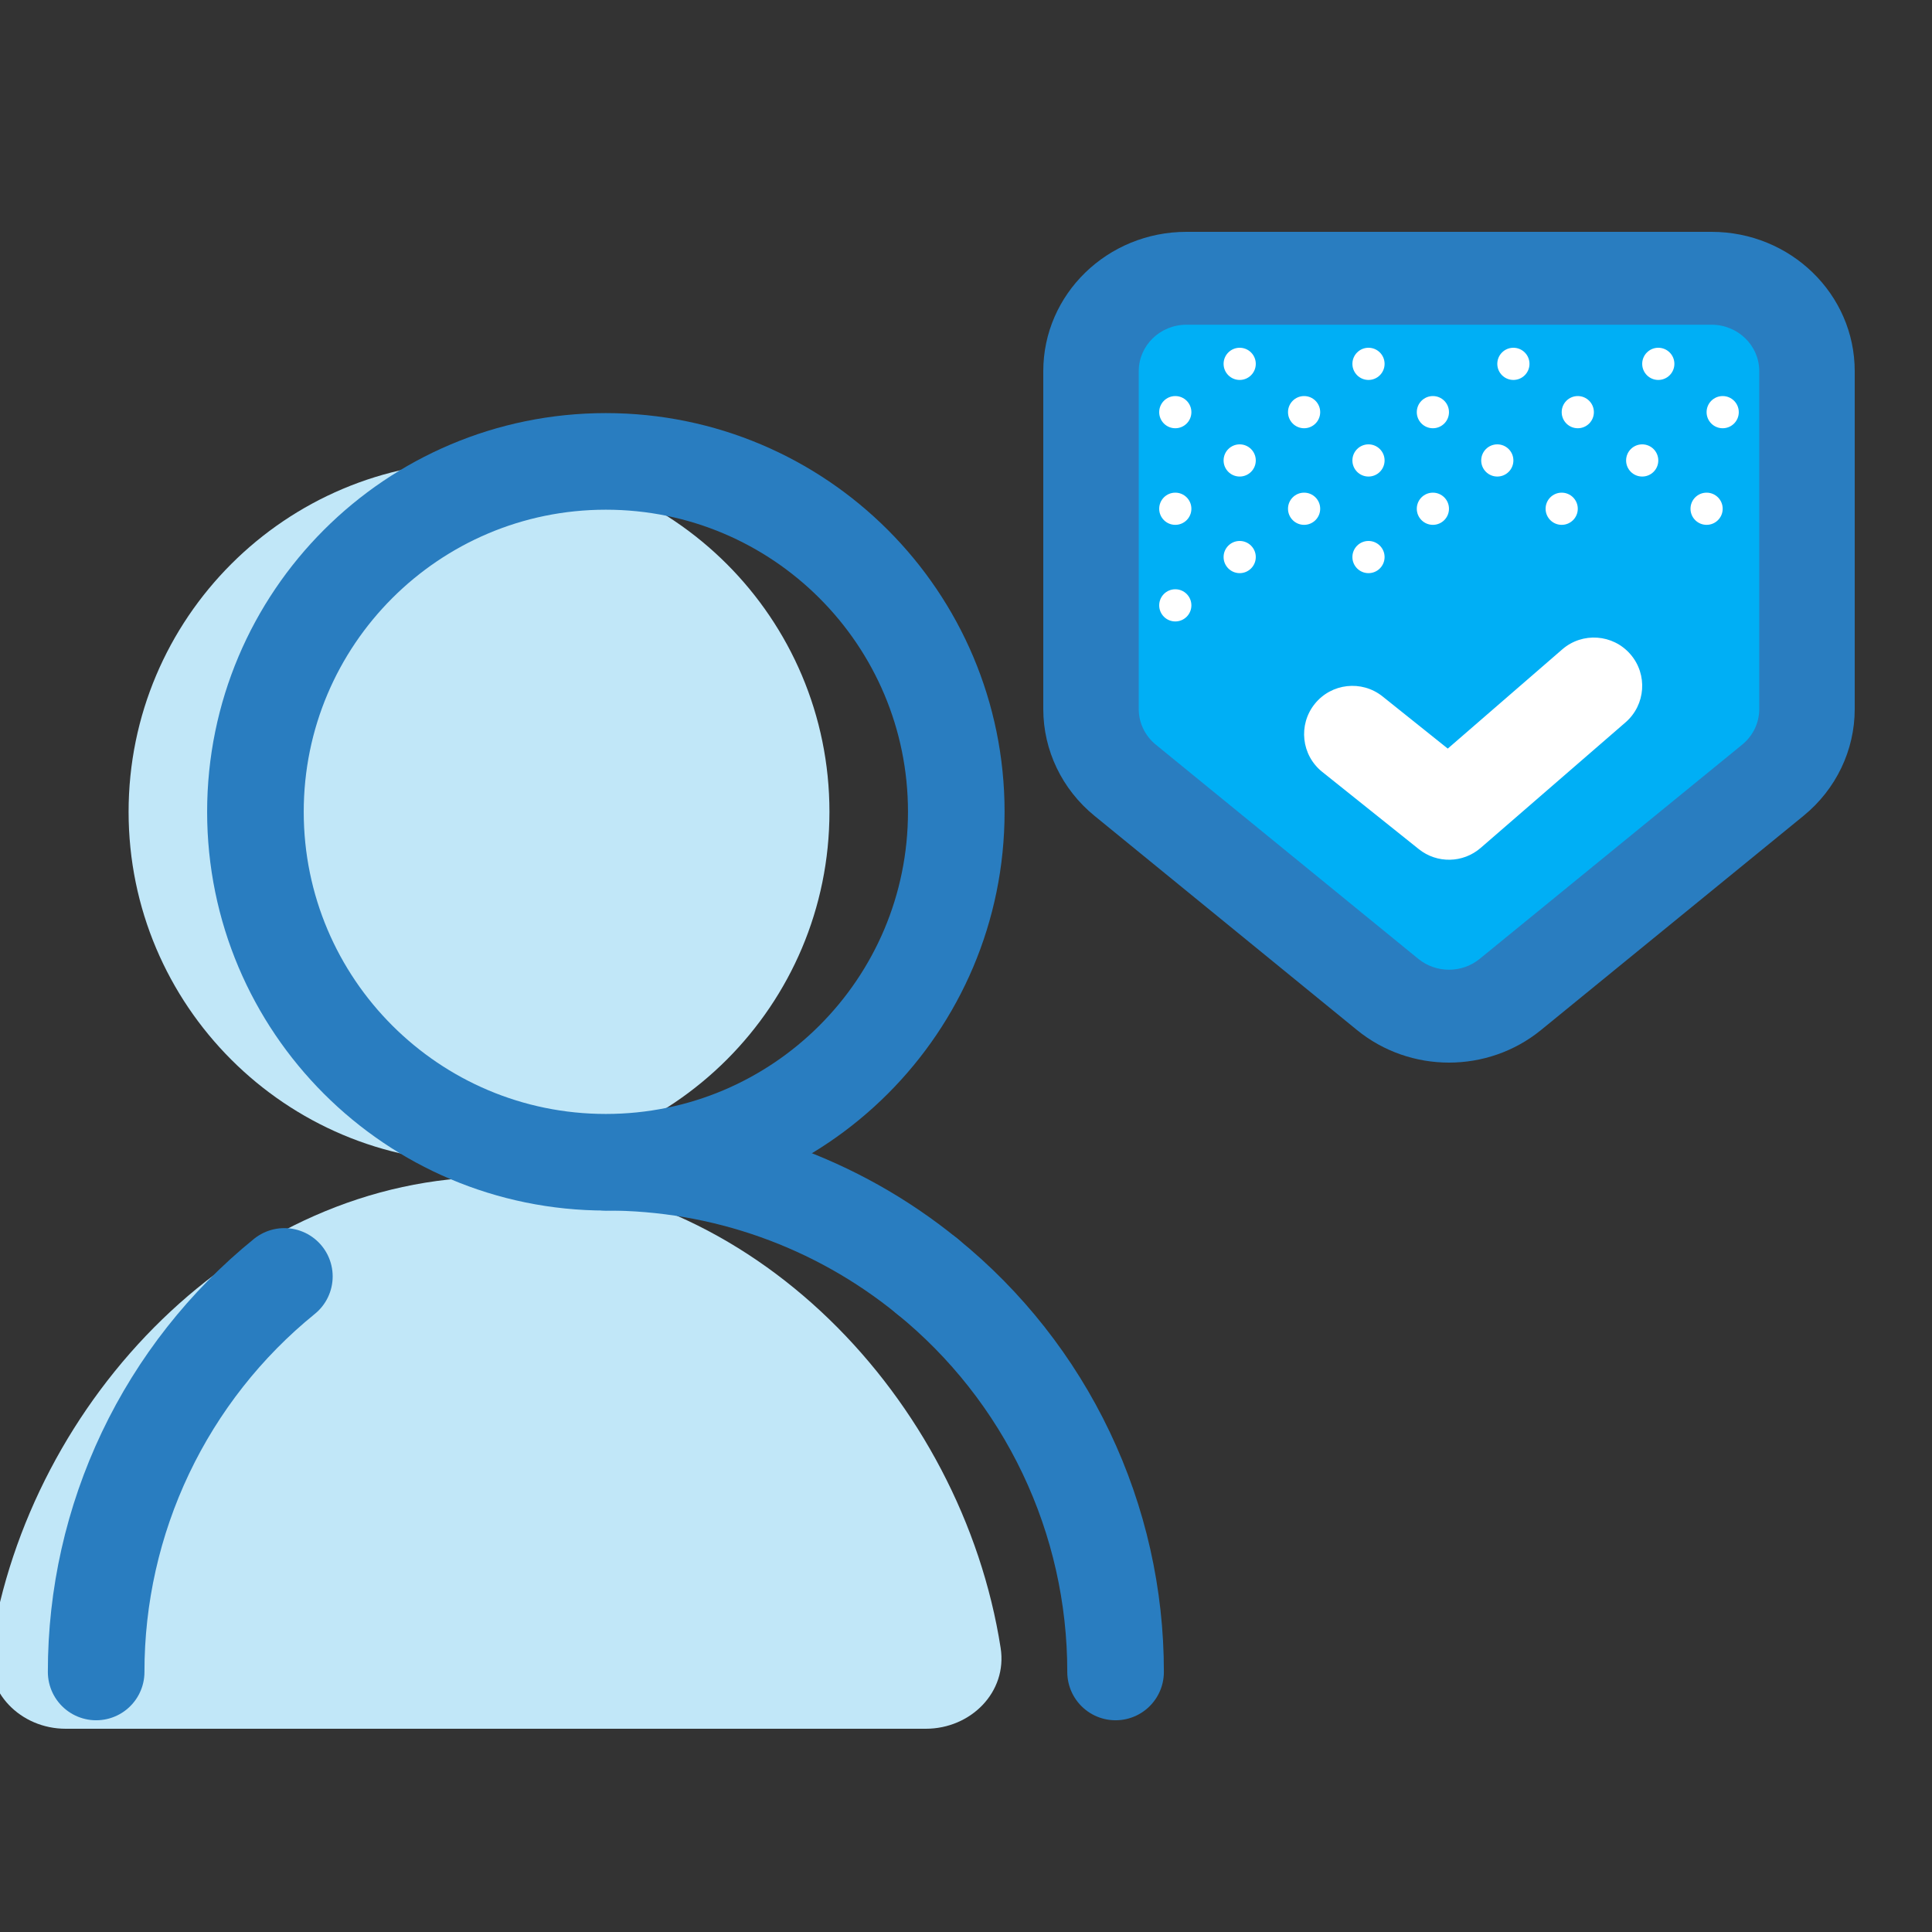 <svg width="100" height="100" viewBox="0 0 100 100" fill="none" xmlns="http://www.w3.org/2000/svg">
    <rect x="0" y="0" width="100" height="100" fill="#333333" stroke="none"/>
    <g clip-path="url(#clip0_3209_1786)">
        <path d="M25.66 60.92C12.467 60.92 1.529 72.448 -0.472 85.297C-0.829 87.589 1.081 89.48 3.4 89.48H47.92C50.24 89.48 52.15 87.589 51.793 85.297C49.791 72.448 38.853 60.92 25.66 60.92Z" fill="#C1E7F8"/>
        <path d="M47.996 66.064C51.044 68.535 53.5 71.656 55.187 75.199C56.873 78.742 57.746 82.617 57.742 86.541" stroke="#297DC0" stroke-width="5" stroke-linecap="round" stroke-linejoin="round"/>
        <path d="M31.359 60.158C37.42 60.149 43.298 62.235 47.996 66.064" stroke="#297DC0" stroke-width="5" stroke-linecap="round" stroke-linejoin="round"/>
        <path d="M4.977 86.541C4.973 82.618 5.846 78.744 7.531 75.201C9.217 71.659 11.672 68.538 14.719 66.067" stroke="#297DC0" stroke-width="5" stroke-linecap="round" stroke-linejoin="round"/>
        <path d="M24.794 60.158C34.812 60.158 42.932 52.038 42.932 42.02C42.932 32.003 34.812 23.882 24.794 23.882C14.777 23.882 6.656 32.003 6.656 42.02C6.656 52.038 14.777 60.158 24.794 60.158Z" fill="#C1E7F8"/>
        <path d="M31.359 60.158C41.376 60.158 49.497 52.038 49.497 42.02C49.497 32.003 41.376 23.882 31.359 23.882C21.341 23.882 13.221 32.003 13.221 42.02C13.221 52.038 21.341 60.158 31.359 60.158Z" stroke="#297DC0" stroke-width="5" stroke-linecap="round" stroke-linejoin="round"/>
        <path d="M55 36.769V18.909C55 16.198 57.268 14 60.067 14H87.933C90.732 14 93 16.198 93 18.909V36.769C93 38.221 92.337 39.598 91.189 40.53L77.256 51.852C75.373 53.383 72.627 53.383 70.744 51.852L56.811 40.53C55.663 39.598 55 38.221 55 36.769Z" fill="#00AFF5"/>
        <circle cx="60.833" cy="31.333" r="0.833" fill="white"/>
        <circle cx="64.166" cy="28.833" r="0.833" fill="white"/>
        <circle cx="60.833" cy="26.333" r="0.833" fill="white"/>
        <circle cx="70.833" cy="28.833" r="0.833" fill="white"/>
        <circle cx="67.5" cy="26.333" r="0.833" fill="white"/>
        <circle cx="64.166" cy="23.833" r="0.833" fill="white"/>
        <circle cx="60.833" cy="21.333" r="0.833" fill="white"/>
        <circle cx="74.166" cy="26.333" r="0.833" fill="white"/>
        <circle cx="70.833" cy="23.833" r="0.833" fill="white"/>
        <circle cx="67.5" cy="21.333" r="0.833" fill="white"/>
        <circle cx="64.166" cy="18.833" r="0.833" fill="white"/>
        <circle cx="88.333" cy="26.333" r="0.833" fill="white"/>
        <circle cx="80.833" cy="26.333" r="0.833" fill="white"/>
        <circle cx="85" cy="23.833" r="0.833" fill="white"/>
        <circle cx="89.166" cy="21.333" r="0.833" fill="white"/>
        <circle cx="77.5" cy="23.833" r="0.833" fill="white"/>
        <circle cx="81.666" cy="21.333" r="0.833" fill="white"/>
        <circle cx="85.833" cy="18.833" r="0.833" fill="white"/>
        <circle cx="74.166" cy="21.333" r="0.833" fill="white"/>
        <circle cx="78.333" cy="18.833" r="0.833" fill="white"/>
        <circle cx="70.833" cy="18.833" r="0.833" fill="white"/>
        <circle cx="79.166" cy="13.833" r="0.833" fill="white"/>
        <path fill-rule="evenodd" clip-rule="evenodd" d="M61.412 16.807C60.047 16.807 58.941 17.883 58.941 19.211V36.702C58.941 37.412 59.264 38.086 59.824 38.543L73.412 49.631C74.331 50.38 75.669 50.38 76.588 49.631L90.176 38.543C90.736 38.086 91.059 37.412 91.059 36.702V19.211C91.059 17.883 89.953 16.807 88.588 16.807H61.412ZM54 19.211C54 15.228 57.318 12 61.412 12H88.588C92.682 12 96 15.228 96 19.211V36.702C96 38.834 95.03 40.856 93.351 42.226L79.763 53.314C77.008 55.562 72.992 55.562 70.237 53.314L56.649 42.226C54.97 40.856 54 38.834 54 36.702V19.211Z" fill="#297DC0"/>
        <path fill-rule="evenodd" clip-rule="evenodd" d="M84.389 33.863C85.294 34.906 85.181 36.485 84.137 37.389L76.637 43.889C75.726 44.679 74.38 44.706 73.438 43.952L68.438 39.952C67.36 39.09 67.185 37.516 68.048 36.438C68.91 35.36 70.484 35.185 71.562 36.048L74.936 38.747L80.863 33.611C81.906 32.706 83.485 32.819 84.389 33.863Z" fill="white"/>
    </g>
    <defs>
        <clipPath id="clip0_3209_1786">
            <rect width="100" height="100" fill="white"/>
        </clipPath>
    </defs>
</svg>
